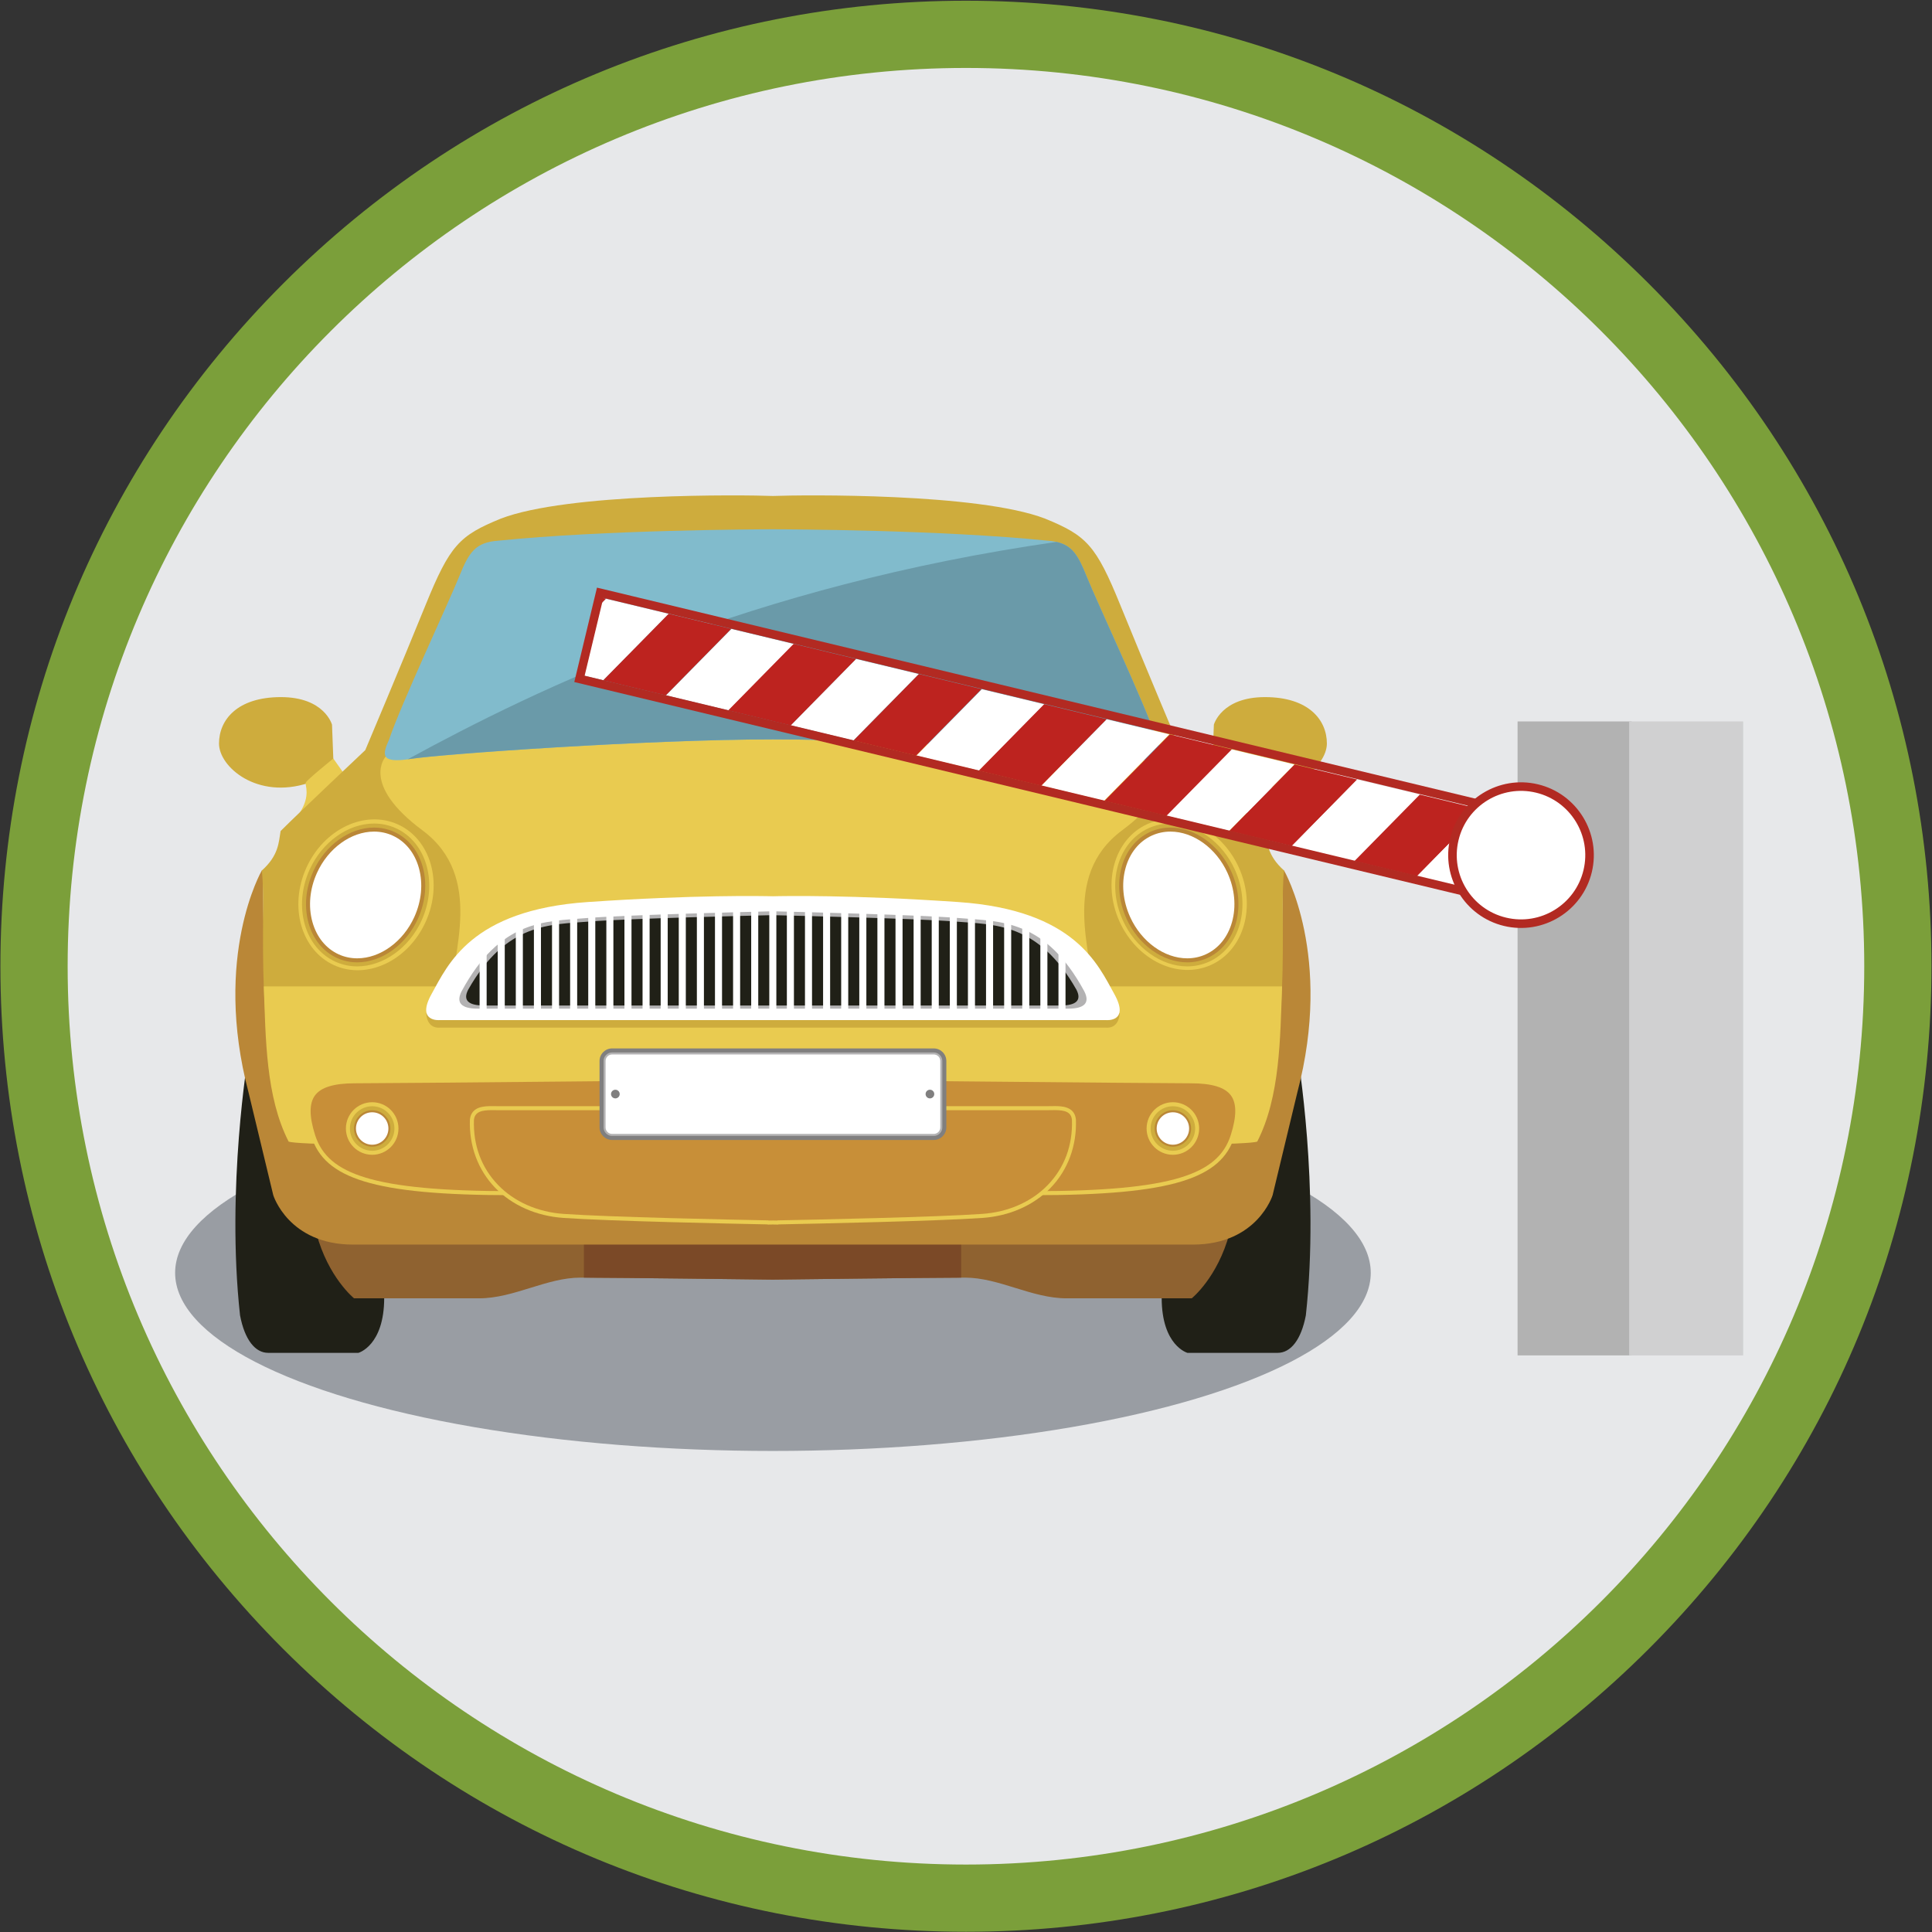 <?xml version="1.0" encoding="utf-8"?>
<!-- Generator: Adobe Illustrator 16.0.0, SVG Export Plug-In . SVG Version: 6.00 Build 0)  -->
<!DOCTYPE svg PUBLIC "-//W3C//DTD SVG 1.1//EN" "http://www.w3.org/Graphics/SVG/1.1/DTD/svg11.dtd">
<svg version="1.1" id="Capa_1" xmlns="http://www.w3.org/2000/svg" xmlns:xlink="http://www.w3.org/1999/xlink" x="0px" y="0px"
	 width="258.625px" height="258.625px" viewBox="0 0 258.625 258.625" enable-background="new 0 0 258.625 258.625"
	 xml:space="preserve">
<rect x="0" y="0" width="258.625" height="258.625" fill="#333333" stroke="none"/>
<g>
	<g>
		<g>
			<g>
				<g>
					<g>
						<path fill="#E7E8EA" d="M129.306,254.096c-68.787,0-124.75-55.962-124.75-124.75S60.519,4.596,129.306,4.596
							s124.75,55.963,124.75,124.75S198.093,254.096,129.306,254.096z"/>
						<g>
							<path fill="#7B9F3A" d="M129.306,9.096c66.412,0,120.25,53.838,120.25,120.25c0,66.412-53.838,120.25-120.25,120.25
								c-66.412,0-120.25-53.838-120.25-120.25C9.056,62.934,62.894,9.096,129.306,9.096 M129.306,0.096
								c-34.524,0-66.981,13.444-91.393,37.856S0.056,94.822,0.056,129.346s13.444,66.981,37.856,91.393s56.87,37.856,91.393,37.856
								s66.981-13.444,91.394-37.856s37.856-56.869,37.856-91.393s-13.444-66.982-37.856-91.394S163.829,0.096,129.306,0.096
								L129.306,0.096z"/>
						</g>
					</g>
				</g>
			</g>
		</g>
	</g>
	<g>
		<g>
			<ellipse opacity="0.5" fill="#4C535D" cx="103.469" cy="170.389" rx="80.026" ry="23.842"/>
			<g>
				<path fill="#CEAC3D" d="M44.686,103.311l-0.242-6.302c0,0-0.99-3.692-6.842-3.692c-5.854,0-8.285,3.062-8.285,6.213
					c0,3.152,5.133,7.534,11.975,5.283C44.175,104.363,44.686,103.311,44.686,103.311z"/>
				<path fill="#CEAC3D" d="M162.253,103.311l0.241-6.302c0,0,0.99-3.692,6.843-3.692c5.852,0,8.284,3.062,8.284,6.213
					c0,3.152-5.133,7.534-11.977,5.283C162.764,104.363,162.253,103.311,162.253,103.311z"/>
				<g>
					<path fill="#202017" d="M33.232,141.25c0,0-2.981,17.727-1.099,34.828c0.627,3.295,2.04,5.02,3.766,5.02
						c1.726,0,12.08,0,12.08,0s3.452-0.941,3.452-7.373s-2.041-31.691-2.041-31.691L33.232,141.25z"/>
					<path fill="#202017" d="M173.706,141.25c0,0,2.98,17.727,1.099,34.828c-0.629,3.295-2.04,5.02-3.767,5.02
						c-1.725,0-12.079,0-12.079,0s-3.452-0.941-3.452-7.373s2.039-31.691,2.039-31.691L173.706,141.25z"/>
				</g>
				<path fill="#8F6230" d="M103.431,165.221c-1.315-0.018-54.913-0.783-61.081-0.131c1.594,5.938,5.048,8.709,5.048,8.709
					s12.089,0,16.738,0c4.649,0,9.033-2.771,13.55-2.771c4.384,0,24.544,0.25,25.718,0.264l0,0c0,0,0.009,0,0.026,0
					c0.018,0,0.028,0,0.028,0l0,0c1.173-0.014,21.356-0.264,25.747-0.264c4.523,0,8.912,2.771,13.568,2.771
					c4.654,0,16.758,0,16.758,0s3.459-2.771,5.055-8.709C158.413,164.438,104.748,165.203,103.431,165.221z"/>
				<path fill="#7B4927" d="M128.664,164.934c-13.003,0.113-24.628,0.279-25.233,0.287c-0.604-0.008-12.255-0.174-25.268-0.287
					v6.094c5.197,0.016,24.106,0.25,25.242,0.264l0,0c0,0,0.009,0,0.026,0c0.018,0,0.028,0,0.028,0l0,0
					c1.13-0.014,19.909-0.246,25.205-0.262V164.934z"/>
				<path fill="#BA8737" d="M171.896,116.536l-0.185,0.019c0.032,6.915-0.156,27.139-3.278,35.618c-9.805,0-51.8,0-64.957,0
					c-0.005,0-0.011,0-0.011,0c-13.162,0-55.155,0-64.959,0c-3.125-8.479-3.312-28.703-3.28-35.618l-0.184-0.019
					c0,0-6.6,11.407-1.767,29.72c3.306,13.736,3.306,13.736,3.306,13.736s2.035,6.613,10.683,6.613c8.562,0,55.265,0,56.197,0
					c0.008,0,0.015,0,0.015,0c0.933,0,47.636,0,56.196,0c8.649,0,10.685-6.613,10.685-6.613s0,0,3.306-13.736
					C178.495,127.943,171.896,116.536,171.896,116.536z"/>
				<g>
					<g>
						<path fill="#E9CB50" d="M46.007,103.502l-1.387-1.963c0,0-3.579,2.888-3.694,3.233c-0.116,0.347,0.693,1.731-0.809,4.042
							c3.811,0.809,6.005-2.656,6.005-2.656L46.007,103.502z"/>
					</g>
					<g>
						<path fill="#E9CB50" d="M160.931,103.502l1.387-1.963c0,0,3.578,2.888,3.694,3.233c0.114,0.347-0.693,1.731,0.808,4.042
							c-3.811,0.809-6.005-2.656-6.005-2.656L160.931,103.502z"/>
					</g>
				</g>
				<path fill="#CEAC3D" d="M171.896,116.536c-2.268-2.016-2.268-3.779-2.52-5.289c-2.52-2.52-11.336-10.834-11.336-10.834
					s-4.787-11.336-8.063-19.398c-3.275-8.062-4.535-9.321-10.076-11.589c-8.962-3.447-32.387-3.189-36.433-3.033
					c-4.046-0.156-27.469-0.414-36.432,3.033c-5.543,2.268-6.801,3.527-10.078,11.589c-3.275,8.062-8.061,19.398-8.061,19.398
					s-8.818,8.314-11.336,10.834c-0.252,1.51-0.252,3.273-2.519,5.289c0.755,5.795-1.512,24.437,4.534,36.279
					c2.199,0.879,51.395,0.225,63.892,0.043c12.498,0.182,61.695,0.836,63.893-0.043
					C173.407,140.973,171.14,122.331,171.896,116.536z"/>
				<path fill="#E9CB50" d="M155.132,101.292l-49.905-5.789v-0.43l-1.849,0.215l-1.85-0.215v0.43l-49.906,5.789
					c0,0-3.431,3.645,4.932,9.863c8.363,6.219,3.86,16.725,3.86,22.085h41.115h3.699h41.116c0-5.361-4.505-15.867,3.859-22.085
					C158.563,104.936,155.132,101.292,155.132,101.292z"/>
				<path fill="#E9CB50" d="M146.835,132.041v3.385h-43.337h-0.059H60.103v-3.385H35.312c0.264,6.959,0.246,14.746,3.322,20.773
					c2.198,0.879,52.338,0.225,64.834,0.043c12.498,0.182,62.637,0.836,64.835-0.043c3.077-6.027,3.057-13.814,3.322-20.773H146.835
					z"/>
				<path fill="#E9CB50" d="M159.419,144.477c-5.261,0-50.317-0.449-55.688-0.504v-0.006c0,0-0.091,0.002-0.263,0.002
					c-0.17,0-0.262-0.002-0.262-0.002v0.006c-5.372,0.055-50.427,0.504-55.688,0.504c-5.596,0-7.63,2.033-5.851,7.629
					c1.78,5.598,8.139,7.887,26.962,7.887c16.846,0,31.652,0,34.576,0c0.342,0,0.524,0,0.524,0c2.923,0,17.729,0,34.577,0
					c18.821,0,25.181-2.289,26.961-7.887C167.05,146.51,165.015,144.477,159.419,144.477z"/>
				<path fill="#C88F38" d="M68.631,159.453c-9.383,0-15.646-0.578-19.714-1.82c-3.773-1.152-5.849-2.906-6.735-5.689
					c-0.796-2.5-0.801-4.232-0.021-5.301c0.802-1.096,2.554-1.629,5.358-1.629c5.257,0,50.546-0.451,55.693-0.502
					c0.021,0,0.044-0.002,0.065-0.004h0.187l0.197-0.002c0.021,0.004,0.042,0.006,0.065,0.006
					c5.147,0.051,50.437,0.502,55.693,0.502c2.805,0,4.557,0.533,5.358,1.629c0.78,1.068,0.773,2.801-0.021,5.301
					c-0.885,2.783-2.964,4.537-6.734,5.689c-4.068,1.242-10.332,1.82-19.714,1.82H68.631z"/>
				<g>
					
						<ellipse transform="matrix(0.911 0.412 -0.412 0.911 53.764 -9.523)" fill="#E9CB50" cx="48.946" cy="119.802" rx="8.768" ry="10.347"/>
					<path fill="#CEAC3D" d="M47.822,129.362c-1.022,0-2.005-0.209-2.92-0.624c-4.134-1.871-5.685-7.401-3.453-12.329
						c1.669-3.688,5.132-6.166,8.623-6.166c1.021,0,2.003,0.209,2.918,0.624c4.134,1.871,5.683,7.401,3.454,12.329
						C54.775,126.885,51.31,129.362,47.822,129.362z"/>
					<path fill="#BA8737" d="M47.822,128.824c-0.945,0-1.853-0.194-2.698-0.577c-1.853-0.838-3.208-2.497-3.817-4.672
						c-0.618-2.211-0.394-4.676,0.632-6.943c1.583-3.499,4.851-5.85,8.133-5.85c0.944,0,1.851,0.193,2.696,0.576
						c3.864,1.748,5.292,6.959,3.185,11.615C54.37,126.473,51.102,128.824,47.822,128.824z"/>
					<path fill="#FFFFFF" d="M47.822,128.285c-0.868,0-1.701-0.177-2.476-0.528c-1.704-0.771-2.956-2.308-3.521-4.327
						c-0.585-2.087-0.37-4.424,0.604-6.576c1.498-3.31,4.567-5.533,7.642-5.533c0.866,0,1.699,0.177,2.475,0.528
						c1.721,0.778,2.975,2.33,3.535,4.369c0.567,2.076,0.348,4.396-0.619,6.534C53.964,126.061,50.893,128.285,47.822,128.285z"/>
				</g>
				<g>
					
						<ellipse transform="matrix(-0.911 0.412 -0.412 -0.911 350.964 163.869)" fill="#E9CB50" cx="157.801" cy="119.802" rx="8.769" ry="10.347"/>
					<path fill="#CEAC3D" d="M158.926,129.362c1.021,0,2.005-0.209,2.92-0.624c4.134-1.871,5.684-7.401,3.454-12.329
						c-1.67-3.688-5.135-6.166-8.623-6.166c-1.023,0-2.004,0.209-2.92,0.624c-4.133,1.871-5.684,7.401-3.453,12.329
						C151.973,126.885,155.438,129.362,158.926,129.362z"/>
					<path fill="#BA8737" d="M158.926,128.824c0.944,0,1.852-0.194,2.698-0.577c1.852-0.838,3.205-2.497,3.816-4.672
						c0.619-2.211,0.395-4.676-0.632-6.943c-1.584-3.499-4.853-5.85-8.132-5.85c-0.945,0-1.852,0.193-2.698,0.576
						c-3.864,1.748-5.292,6.959-3.184,11.615C152.378,126.473,155.646,128.824,158.926,128.824z"/>
					<path fill="#FFFFFF" d="M158.926,128.285c0.868,0,1.701-0.177,2.475-0.528c1.705-0.771,2.956-2.308,3.521-4.327
						c0.584-2.087,0.37-4.424-0.604-6.576c-1.498-3.31-4.568-5.533-7.641-5.533c-0.868,0-1.7,0.177-2.475,0.528
						c-1.721,0.778-2.977,2.33-3.535,4.369c-0.57,2.076-0.351,4.396,0.617,6.534C152.783,126.061,155.854,128.285,158.926,128.285z"
						/>
				</g>
				<path fill="#E9CB50" d="M103.463,163.914l-0.657,0.012c-0.041,0-0.081-0.008-0.118-0.025
					c-5.001-0.098-21.156-0.438-27.285-0.867c-3.615-0.254-6.854-1.688-9.122-4.037c-2.303-2.387-3.501-5.627-3.378-9.127
					c0.002-0.008,0.002-0.014,0.003-0.021c0.202-1.779,1.998-1.779,2.962-1.779c0.174,0,0.349,0.002,0.521,0.004
					c0.164,0.004,0.326,0.006,0.484,0.006h73.186c0.172,0,0.346-0.004,0.525-0.008c0.187-0.002,0.377-0.006,0.566-0.006
					c0.873,0,2.695,0,2.877,1.787c0.001,0.006,0.001,0.012,0.001,0.018c0.126,3.5-1.073,6.74-3.376,9.127
					c-2.268,2.35-5.506,3.783-9.122,4.037c-6.128,0.43-22.284,0.77-27.285,0.867c-0.037,0.018-0.078,0.025-0.117,0.025
					L103.463,163.914z"/>
				<path fill="#C88F38" d="M102.916,163.387c-0.032-0.014-0.067-0.021-0.103-0.023c-4.864-0.094-21.208-0.434-27.372-0.867
					c-3.482-0.244-6.597-1.621-8.771-3.875c-2.229-2.311-3.345-5.326-3.226-8.723c0.128-1.076,1.023-1.293,2.426-1.293
					c0.171,0,0.343,0.004,0.512,0.006c0.167,0.002,0.333,0.006,0.494,0.006h73.186c0.174,0,0.354-0.004,0.535-0.008
					c0.183-0.004,0.369-0.006,0.557-0.006c1.359,0,2.227,0.217,2.34,1.293c0.119,3.398-0.996,6.414-3.227,8.725
					c-2.174,2.254-5.289,3.631-8.771,3.875c-6.162,0.434-22.507,0.773-27.372,0.867c-0.034,0.002-0.07,0.01-0.102,0.023l-0.548-0.01
					L102.916,163.387z"/>
				<path fill="#81BBCC" d="M154.843,98.977c-1.527-4.579-8.067-18.533-9.377-21.804c-1.308-3.27-2.18-4.578-5.232-4.796
					c-14.285-1.449-34.664-1.522-36.684-1.526l0,0c0,0-0.027,0-0.082,0c-0.053,0-0.082,0-0.082,0l0,0
					c-2.018,0.004-22.398,0.077-36.683,1.526c-3.053,0.219-3.924,1.526-5.233,4.796c-1.309,3.271-7.85,17.225-9.375,21.804
					c-0.873,1.962-1.309,3.27,2.833,2.616c4.137-0.653,31.744-2.61,48.539-2.616c16.796,0.006,44.404,1.963,48.54,2.616
					C156.149,102.247,155.714,100.939,154.843,98.977z"/>
				<g>
					<g>
						<circle fill="#E9CB50" cx="49.822" cy="151.066" r="3.518"/>
						<path fill="#CEAC3D" d="M49.822,154.045c-1.642,0-2.98-1.336-2.98-2.979s1.338-2.98,2.98-2.98c1.643,0,2.979,1.338,2.979,2.98
							S51.465,154.045,49.822,154.045z"/>
						<path fill="#BA8737" d="M49.822,153.506c-1.345,0-2.441-1.096-2.441-2.439c0-1.346,1.096-2.441,2.441-2.441
							c1.346,0,2.44,1.096,2.44,2.441C52.262,152.41,51.167,153.506,49.822,153.506z"/>
						<circle fill="#FFFFFF" cx="49.822" cy="151.065" r="2.171"/>
					</g>
				</g>
				<g>
					<g>
						<circle fill="#E9CB50" cx="157.006" cy="151.066" r="3.518"/>
						<path fill="#CEAC3D" d="M157.007,154.045c-1.644,0-2.979-1.336-2.979-2.979s1.335-2.98,2.979-2.98
							c1.643,0,2.979,1.338,2.979,2.98S158.649,154.045,157.007,154.045z"/>
						<path fill="#BA8737" d="M157.007,153.506c-1.346,0-2.441-1.096-2.441-2.439c0-1.346,1.096-2.441,2.441-2.441
							s2.441,1.096,2.441,2.441C159.448,152.41,158.353,153.506,157.007,153.506z"/>
						<circle fill="#FFFFFF" cx="157.007" cy="151.065" r="2.171"/>
					</g>
				</g>
				<path fill="#6A9AA9" d="M154.843,98.977c-1.527-4.579-8.067-18.533-9.377-21.804c-1.117-2.795-1.918-4.156-4.033-4.629
					c-40.901,5.858-69.238,19.481-86.865,29.103c0.116-0.017,0.238-0.035,0.362-0.054c4.137-0.653,31.744-2.61,48.539-2.616
					c16.796,0.006,44.404,1.963,48.54,2.616C156.149,102.247,155.714,100.939,154.843,98.977z"/>
				<g>
					<path fill="#CEAC3D" d="M57.058,135.621c0.118,2.199,1.805,1.941,1.805,1.941h89.212c0,0,1.686,0.258,1.805-1.941H57.058z"/>
					<g>
						<g>
							<path fill="#202017" d="M63.927,135.289c-1.338,0-2.163-0.283-2.521-0.865c-0.288-0.463-0.243-1.078,0.132-1.826
								c2.193-4.066,4.725-6.746,7.742-8.202c2.668-1.288,5.363-1.483,7.972-1.673c0.412-0.03,0.821-0.061,1.229-0.094
								c5.048-0.422,21.695-0.835,24.98-0.913c3.3,0.078,19.947,0.491,24.995,0.913c0.406,0.033,0.818,0.063,1.229,0.094
								c2.606,0.189,5.302,0.385,7.972,1.673c3.018,1.456,5.549,4.136,7.738,8.194c0.379,0.756,0.422,1.371,0.137,1.834
								c-0.359,0.582-1.184,0.865-2.521,0.865H63.927z"/>
							<path fill="#B3B2B3" d="M147.979,132.75c-2.097-3.56-5.094-10.394-20.371-11.391c-14-0.912-22.841-0.751-24.225-0.716
								c-1.384-0.035-10.226-0.196-24.224,0.716c-15.279,0.997-18.275,7.831-20.372,11.391c-2.097,3.559,1.048,3.273,1.048,3.273
								h43.502h0.09h43.502C146.931,136.023,150.077,136.309,147.979,132.75z M141.987,134.6h-38.559h-0.09H64.78
								c-2.097,0-2.847-0.711-2.097-2.137c5.093-8.968,10.935-8.683,16.327-9.111c4.97-0.395,21.777-0.787,24.373-0.846
								c2.596,0.059,19.401,0.451,24.373,0.846c5.393,0.428,11.234,0.143,16.328,9.111C144.833,133.889,144.085,134.6,141.987,134.6
								z"/>
							<path fill="#FFFFFF" d="M149.147,133.027c-2.148-3.836-5.217-11.203-20.867-12.276c-14.338-0.983-23.394-0.81-24.812-0.772
								c-1.418-0.037-10.473-0.211-24.811,0.772c-15.652,1.073-18.719,8.439-20.868,12.276c-2.148,3.836,1.074,3.527,1.074,3.527
								h44.559h0.094h44.56C148.075,136.555,151.296,136.863,149.147,133.027z M143.011,135.021h-39.495h-0.094H63.927
								c-2.148,0-2.916-0.768-2.148-2.301c5.217-9.667,11.2-9.361,16.725-9.822c5.092-0.424,22.306-0.848,24.964-0.911
								c2.661,0.063,19.875,0.487,24.966,0.911c5.523,0.461,11.508,0.154,16.725,9.822
								C145.927,134.254,145.159,135.021,143.011,135.021z"/>
						</g>
						<g>
							<rect x="102.981" y="121.729" fill="#FFFFFF" width="0.944" height="13.566"/>
							<g>
								<rect x="100.558" y="121.729" fill="#FFFFFF" width="0.944" height="13.566"/>
								<rect x="98.133" y="121.729" fill="#FFFFFF" width="0.944" height="13.566"/>
								<rect x="95.709" y="121.729" fill="#FFFFFF" width="0.945" height="13.566"/>
								<rect x="93.286" y="121.729" fill="#FFFFFF" width="0.944" height="13.566"/>
								<rect x="90.863" y="121.729" fill="#FFFFFF" width="0.943" height="13.566"/>
								<rect x="88.439" y="121.729" fill="#FFFFFF" width="0.944" height="13.566"/>
								<rect x="86.015" y="121.729" fill="#FFFFFF" width="0.945" height="13.566"/>
								<rect x="83.591" y="121.729" fill="#FFFFFF" width="0.944" height="13.566"/>
								<rect x="81.167" y="121.729" fill="#FFFFFF" width="0.943" height="13.566"/>
								<rect x="78.744" y="121.729" fill="#FFFFFF" width="0.944" height="13.566"/>
								<rect x="76.319" y="121.729" fill="#FFFFFF" width="0.944" height="13.566"/>
								<rect x="73.896" y="121.729" fill="#FFFFFF" width="0.944" height="13.566"/>
								<path fill="#FFFFFF" d="M71.472,122.811v12.484h0.944v-12.972C72.102,122.485,71.787,122.649,71.472,122.811z"/>
								<path fill="#FFFFFF" d="M69.048,123.557v11.738h0.945v-12.476C69.678,123.065,69.364,123.311,69.048,123.557z"/>
								<path fill="#FFFFFF" d="M66.625,125.454v9.841h0.944v-10.578C67.256,124.964,66.941,125.209,66.625,125.454z"/>
								<path fill="#FFFFFF" d="M64.2,127.324v7.971h0.944v-8.748C64.815,126.79,64.494,127.043,64.2,127.324z"/>
							</g>
							<g>
								<rect x="105.333" y="121.729" fill="#FFFFFF" width="0.945" height="13.566"/>
								<rect x="107.757" y="121.729" fill="#FFFFFF" width="0.944" height="13.566"/>
								<rect x="110.182" y="121.729" fill="#FFFFFF" width="0.942" height="13.566"/>
								<rect x="112.604" y="121.729" fill="#FFFFFF" width="0.944" height="13.566"/>
								<rect x="115.028" y="121.729" fill="#FFFFFF" width="0.946" height="13.566"/>
								<rect x="117.452" y="121.729" fill="#FFFFFF" width="0.943" height="13.566"/>
								<rect x="119.876" y="121.729" fill="#FFFFFF" width="0.944" height="13.566"/>
								<rect x="122.3" y="121.729" fill="#FFFFFF" width="0.943" height="13.566"/>
								<rect x="124.724" y="121.729" fill="#FFFFFF" width="0.944" height="13.566"/>
								<rect x="127.147" y="121.729" fill="#FFFFFF" width="0.943" height="13.566"/>
								<rect x="129.571" y="121.729" fill="#FFFFFF" width="0.943" height="13.566"/>
								<rect x="131.994" y="121.729" fill="#FFFFFF" width="0.945" height="13.566"/>
								<path fill="#FFFFFF" d="M135.362,122.811v12.484h-0.943v-12.972C134.733,122.485,135.048,122.649,135.362,122.811z"/>
								<path fill="#FFFFFF" d="M137.786,123.557v11.738h-0.943v-12.476C137.157,123.065,137.472,123.311,137.786,123.557z"/>
								<path fill="#FFFFFF" d="M140.21,125.454v9.841h-0.944v-10.578C139.58,124.964,139.895,125.209,140.21,125.454z"/>
								<path fill="#FFFFFF" d="M142.634,127.324v7.971h-0.943v-8.748C142.018,126.79,142.341,127.043,142.634,127.324z"/>
							</g>
						</g>
					</g>
				</g>
				<g>
					<g>
						<path fill="#807F7F" d="M81.941,152.6c-0.928,0-1.684-0.754-1.684-1.684v-8.887c0-0.928,0.755-1.684,1.684-1.684h43.056
							c0.928,0,1.684,0.756,1.684,1.684v8.887c0,0.93-0.756,1.684-1.684,1.684H81.941z"/>
						<path fill="#B3B2B3" d="M81.941,152.061c-0.633,0-1.146-0.512-1.146-1.145v-8.887c0-0.631,0.513-1.145,1.146-1.145h43.056
							c0.631,0,1.145,0.514,1.145,1.145v8.887c0,0.633-0.514,1.145-1.145,1.145H81.941z"/>
						<path fill="#FFFFFF" d="M125.872,150.916c0,0.484-0.393,0.875-0.875,0.875H81.941c-0.484,0-0.877-0.391-0.877-0.875v-8.887
							c0-0.484,0.393-0.875,0.877-0.875h43.056c0.482,0,0.875,0.391,0.875,0.875V150.916z"/>
					</g>
					<circle fill="#807F7F" cx="124.484" cy="146.455" r="0.581"/>
					<circle fill="#807F7F" cx="82.375" cy="146.455" r="0.58"/>
				</g>
			</g>
		</g>
		<g>
			<rect x="203.149" y="96.572" fill="#B2B2B2" width="15.264" height="84.867"/>
			<rect x="218.088" y="96.572" fill="#D0D0D1" width="15.262" height="84.867"/>
			<g>
				<g>
					<defs>
						
							<rect id="SVGID_1_" x="77.814" y="94.229" transform="matrix(0.972 0.234 -0.234 0.972 27.112 -29.755)" width="122.711" height="10.704"/>
					</defs>
					<clipPath id="SVGID_2_">
						<use xlink:href="#SVGID_1_"  overflow="visible"/>
					</clipPath>
					<g clip-path="url(#SVGID_2_)">
						
							<rect x="154.834" y="80.267" transform="matrix(0.713 0.701 -0.701 0.713 131.508 -75.986)" fill="#BD231F" width="7.39" height="84.611"/>
						
							<rect x="160.101" y="85.453" transform="matrix(0.713 0.701 -0.701 0.713 136.659 -78.192)" fill="#FFFFFF" width="7.393" height="84.611"/>
						
							<rect x="91.647" y="18.086" transform="matrix(0.713 0.702 -0.702 0.713 69.754 -49.529)" fill="#BD231F" width="7.39" height="84.611"/>
						
							<rect x="96.914" y="23.27" transform="matrix(0.713 0.701 -0.701 0.713 74.898 -51.733)" fill="#FFFFFF" width="7.391" height="84.611"/>
						
							<rect x="102.182" y="28.454" transform="matrix(0.713 0.701 -0.701 0.713 80.042 -53.938)" fill="#BD231F" width="7.39" height="84.611"/>
						
							<rect x="107.449" y="33.638" transform="matrix(0.713 0.702 -0.702 0.713 85.21 -56.147)" fill="#FFFFFF" width="7.391" height="84.61"/>
						
							<rect x="112.694" y="38.8" transform="matrix(0.713 0.701 -0.701 0.713 90.318 -58.34)" fill="#BD231F" width="7.39" height="84.61"/>
						
							<rect x="117.963" y="43.983" transform="matrix(0.713 0.701 -0.701 0.713 95.454 -60.544)" fill="#FFFFFF" width="7.391" height="84.611"/>
						
							<rect x="123.23" y="49.167" transform="matrix(0.713 0.701 -0.701 0.713 100.623 -62.753)" fill="#BD231F" width="7.39" height="84.61"/>
						
							<rect x="128.497" y="54.351" transform="matrix(0.713 0.702 -0.702 0.713 105.803 -64.964)" fill="#FFFFFF" width="7.391" height="84.611"/>
						
							<rect x="133.767" y="59.535" transform="matrix(0.713 0.701 -0.701 0.713 110.922 -67.165)" fill="#BD231F" width="7.389" height="84.611"/>
						
							<rect x="139.034" y="64.719" transform="matrix(0.713 0.701 -0.701 0.713 116.064 -69.369)" fill="#FFFFFF" width="7.39" height="84.611"/>
						
							<rect x="144.301" y="69.904" transform="matrix(0.713 0.702 -0.702 0.713 121.257 -71.581)" fill="#BD231F" width="7.391" height="84.611"/>
						
							<rect x="149.569" y="75.086" transform="matrix(0.713 0.701 -0.701 0.713 126.327 -73.776)" fill="#FFFFFF" width="7.392" height="84.613"/>
						
							<rect x="165.367" y="90.633" transform="matrix(0.713 0.701 -0.701 0.713 141.804 -80.396)" fill="#BD231F" width="7.39" height="84.611"/>
						
							<rect x="170.634" y="95.816" transform="matrix(0.713 0.701 -0.701 0.713 146.952 -82.602)" fill="#FFFFFF" width="7.39" height="84.611"/>
					</g>
				</g>
				<path fill="#B22A22" d="M200.078,108.709l-2.501,10.408L78.261,90.453l2.5-10.408L200.078,108.709 M201.46,107.863l-1.115-0.269
					L81.029,78.93l-1.115-0.268l-0.268,1.115l-2.501,10.407L76.877,91.3l1.115,0.268l119.317,28.665l1.114,0.268l0.269-1.115
					l2.5-10.407L201.46,107.863L201.46,107.863z"/>
				<g>
					<path fill="#FFFFFF" d="M201.464,123.393c-4.918-1.182-7.959-6.146-6.777-11.063c1.182-4.919,6.145-7.96,11.064-6.778
						c4.918,1.182,7.959,6.146,6.777,11.064S206.384,124.575,201.464,123.393z"/>
					<path fill="#B22A22" d="M205.618,106.109c4.617,1.109,7.463,5.753,6.354,10.372c-1.111,4.619-5.754,7.465-10.373,6.354
						c-4.619-1.108-7.464-5.753-6.354-10.372C196.354,107.844,200.999,105,205.618,106.109 M205.884,104.995
						c-5.225-1.256-10.5,1.975-11.754,7.201c-1.256,5.227,1.974,10.5,7.2,11.754c5.228,1.256,10.5-1.974,11.756-7.2
						C214.341,111.523,211.112,106.25,205.884,104.995L205.884,104.995z"/>
				</g>
			</g>
		</g>
	</g>
</g>
</svg>
